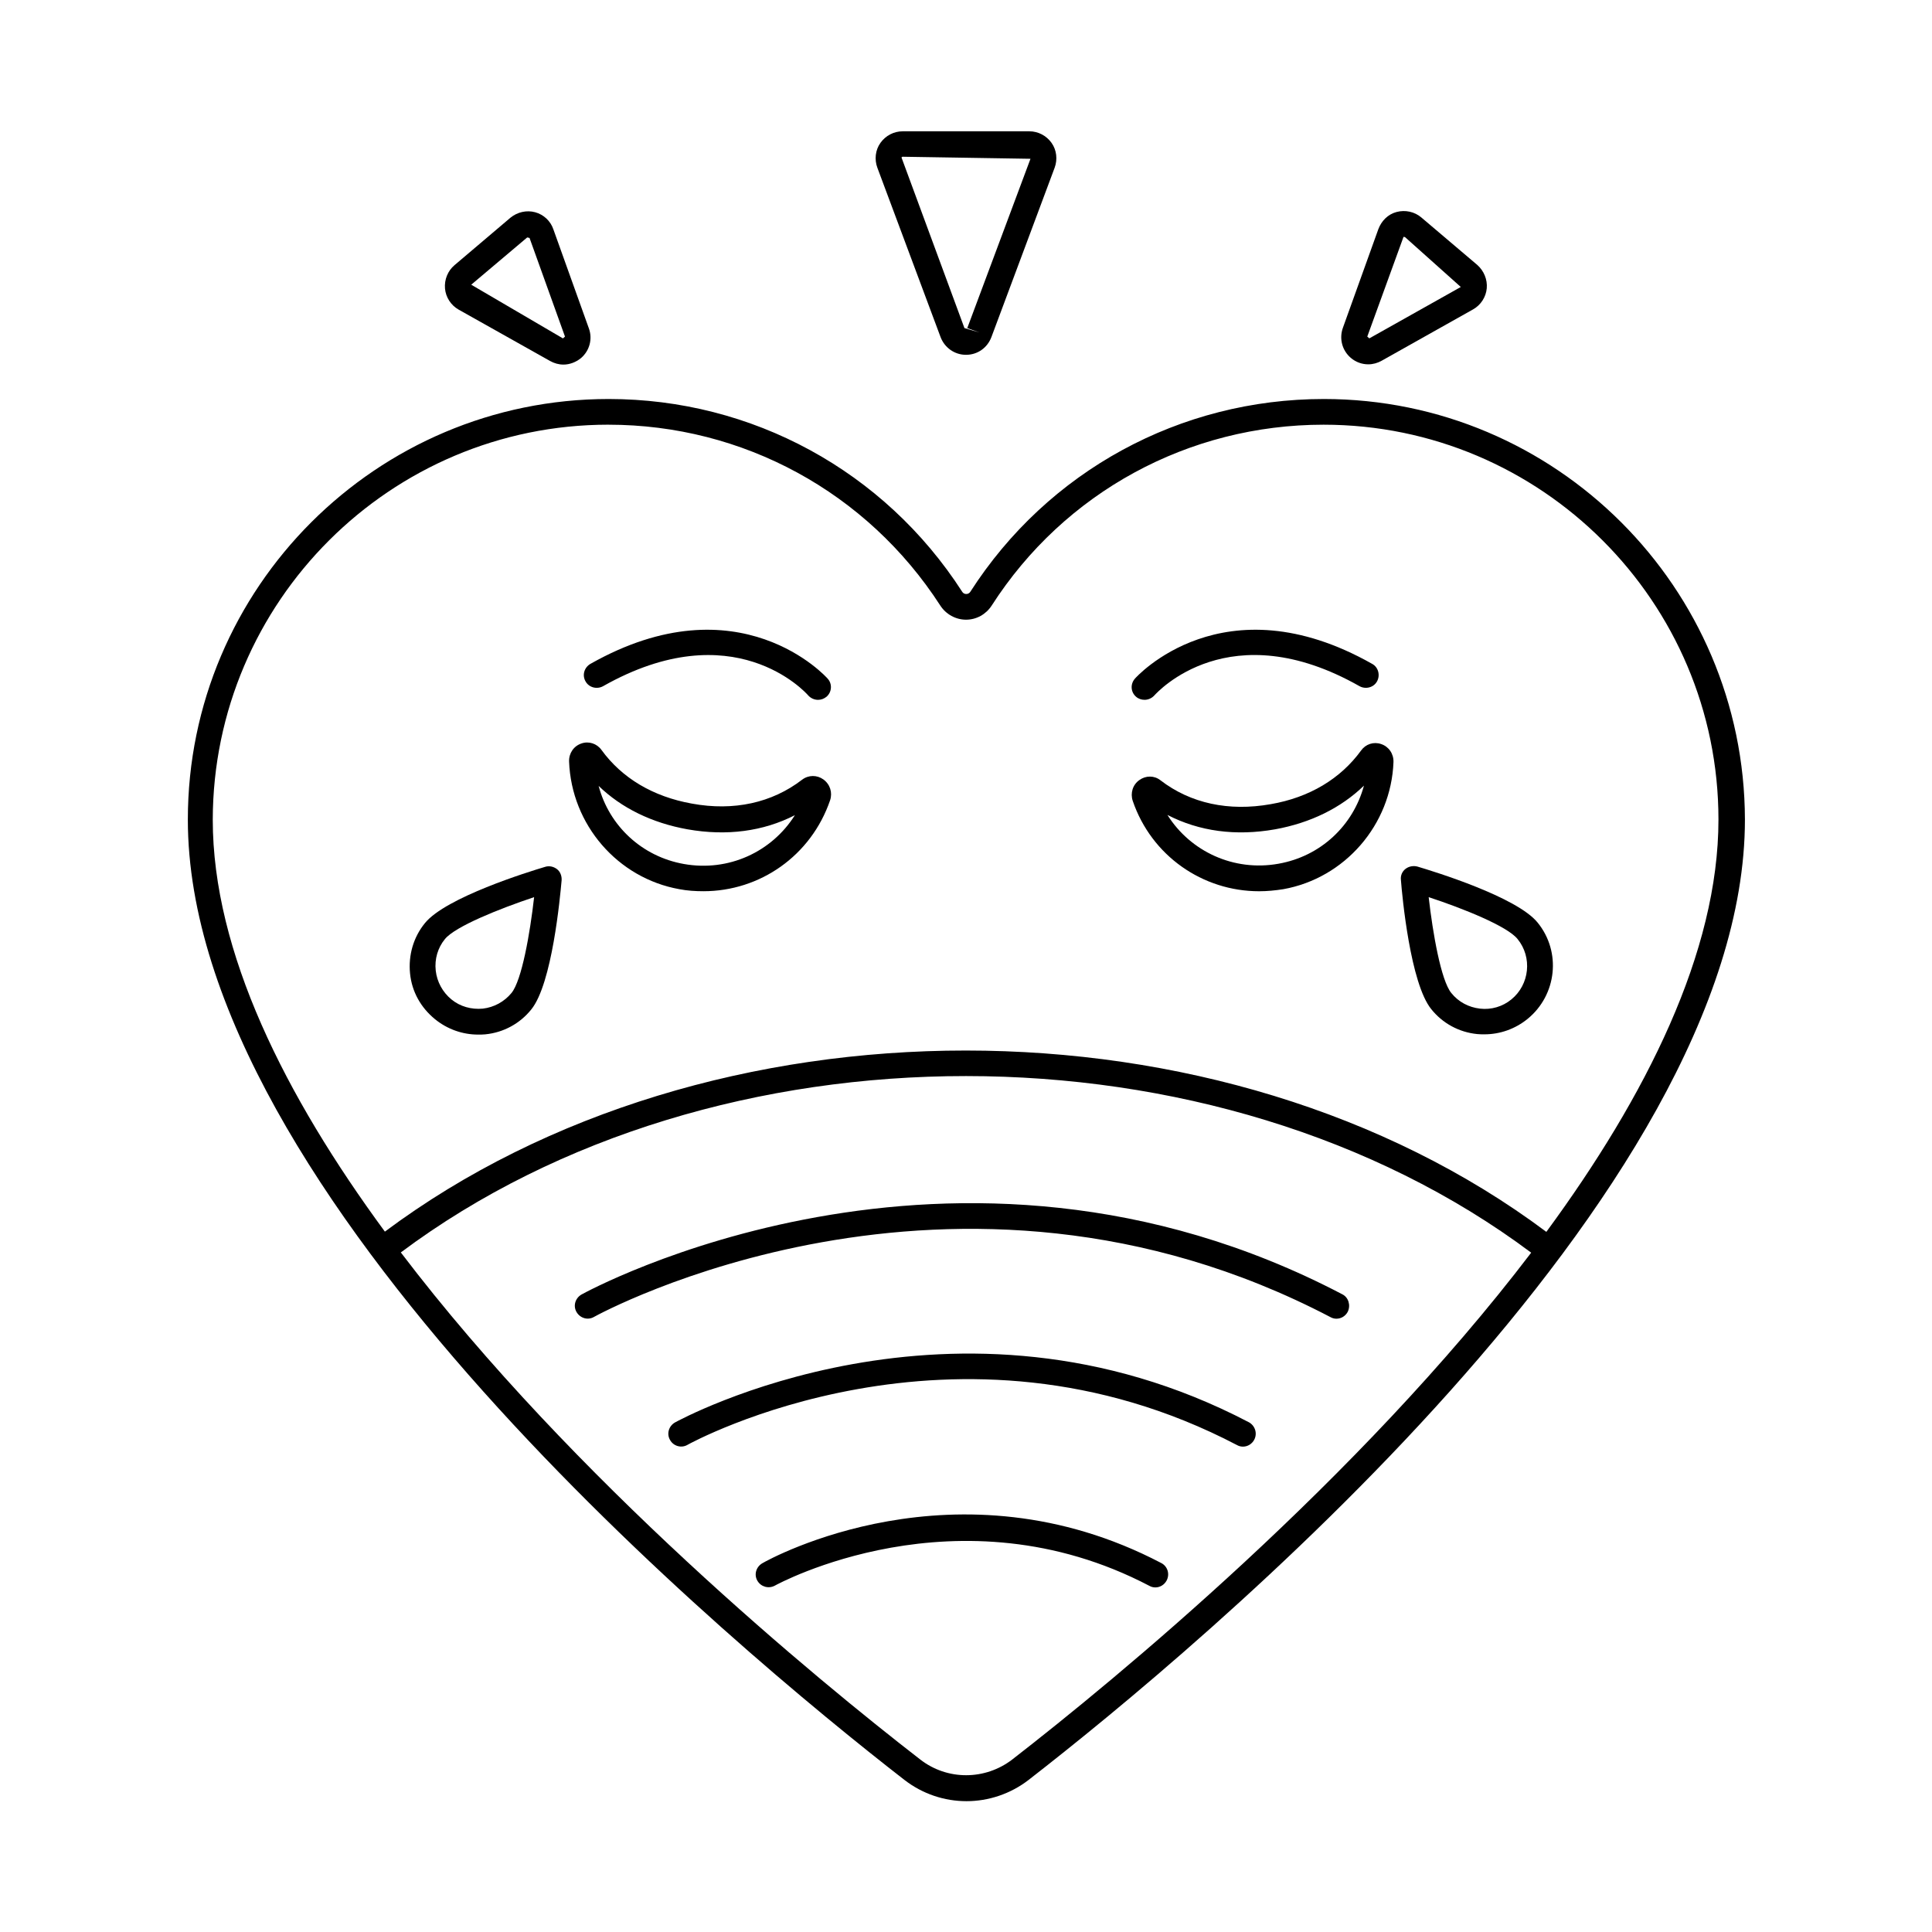 <?xml version="1.0" encoding="UTF-8"?>
<!-- Uploaded to: SVG Repo, www.svgrepo.com, Generator: SVG Repo Mixer Tools -->
<svg fill="#000000" width="800px" height="800px" version="1.1" viewBox="144 144 512 512" xmlns="http://www.w3.org/2000/svg">
 <g>
  <path d="m494.84 249.74c-38.125 0-73.121 19.062-93.68 51.062-0.34 0.543-0.816 0.613-1.09 0.613-0.273 0-0.75-0.066-1.09-0.613-20.629-32-55.691-51.062-93.68-51.062-61.477 0-111.52 49.973-111.52 111.45 0 99.266 145.36 219.91 189.88 254.49 4.832 3.746 10.621 5.652 16.477 5.652 5.785 0 11.641-1.906 16.477-5.652 44.527-34.586 189.81-155.16 189.81-254.49-0.137-61.477-50.109-111.45-111.59-111.45zm-189.61 6.809c35.676 0 68.559 17.906 87.961 47.93 1.496 2.316 4.086 3.746 6.809 3.746 2.793 0 5.309-1.43 6.809-3.746 19.266-30.023 52.152-47.93 87.961-47.93 57.664 0 104.64 46.91 104.64 104.64 0 35.129-19.199 73.324-45.613 109.27-85.648-64.066-222.02-64.066-307.8-0.066-26.414-35.949-45.613-74.074-45.613-109.2 0.133-57.742 47.109-104.65 104.84-104.65zm107.09 353.69c-7.215 5.582-17.293 5.652-24.508 0-27.098-20.973-91.844-74.145-137.59-134.33 83.469-62.363 216.16-62.297 299.56 0.066-45.754 60.117-110.43 113.29-137.46 134.26z"/>
  <path d="m393.26 233.33c1.09 2.859 3.746 4.699 6.738 4.699 3.062 0 5.652-1.84 6.738-4.699l16.75-44.867c0.816-2.18 0.543-4.699-0.816-6.606-1.363-1.906-3.539-3.062-5.922-3.062h-33.496c-2.383 0-4.562 1.156-5.922 3.062-1.363 1.906-1.633 4.426-0.816 6.606zm-10.008-47.793 33.836 0.543-16.75 44.867 3.199 1.156-3.949-1.156-16.68-45.207c0.141-0.203 0.277-0.203 0.344-0.203z"/>
  <path d="m506.62 240.55c1.227 0 2.449-0.34 3.539-0.953l24.238-13.617c2.043-1.156 3.402-3.269 3.609-5.582 0.203-2.316-0.75-4.629-2.519-6.195l-14.844-12.594c-1.77-1.496-4.223-2.043-6.535-1.43-2.316 0.609-4.019 2.379-4.836 4.559l-9.395 26.145c-1.02 2.859-0.203 5.992 2.109 7.965 1.363 1.156 2.996 1.703 4.633 1.703zm9.324-33.77h0.137c0.137 0 0.203 0.066 0.273 0.066l14.773 13.207-24.238 13.617-0.543-0.477z"/>
  <path d="m265.54 226.05 24.238 13.617c1.09 0.613 2.316 0.953 3.539 0.953 1.633 0 3.269-0.613 4.629-1.703 2.316-1.973 3.133-5.106 2.109-7.898l-9.395-26.211c-0.746-2.246-2.586-3.945-4.832-4.559-2.246-0.613-4.699-0.066-6.535 1.43l-14.844 12.594c-1.77 1.496-2.723 3.812-2.519 6.195 0.207 2.316 1.566 4.426 3.609 5.582zm18.18-19.129 0.613 0.137 9.395 26.145-0.543 0.477-24.305-14.23z"/>
  <path d="m499.74 487.01c-103.28-54.125-200.71-0.477-201.66 0.066-1.633 0.953-2.246 2.996-1.293 4.629s2.996 2.246 4.629 1.293c0.953-0.543 95.18-52.289 195.19 0.066 0.477 0.273 1.02 0.41 1.566 0.41 1.227 0 2.383-0.68 2.996-1.84 0.816-1.699 0.207-3.809-1.43-4.625z"/>
  <path d="m474.96 520.91c-77.887-40.781-151.35-0.34-152.1 0.066-1.633 0.953-2.246 2.996-1.293 4.629 0.887 1.633 2.996 2.246 4.629 1.293 0.68-0.41 71.012-39.012 145.63 0.066 0.477 0.273 1.02 0.41 1.566 0.41 1.227 0 2.383-0.68 2.996-1.84 0.887-1.699 0.203-3.742-1.43-4.625z"/>
  <path d="m451.74 558.22c-54.195-28.391-103.69-1.156-105.73 0.066-1.633 0.953-2.246 2.996-1.293 4.629 0.953 1.633 2.996 2.18 4.629 1.293 0.477-0.273 48.477-26.551 99.266 0.066 0.477 0.273 1.02 0.41 1.566 0.41 1.227 0 2.383-0.68 2.996-1.84 0.879-1.699 0.266-3.742-1.434-4.625z"/>
  <path d="m477.68 380.19c2.109 0 4.223-0.203 6.398-0.543 16.34-2.926 28.594-17.09 29.207-33.699 0.066-2.18-1.227-4.086-3.269-4.766-1.973-0.68-4.086 0-5.309 1.703-5.445 7.488-13.684 12.461-23.965 14.23-11.098 1.973-21.242-0.203-29.207-6.332-1.633-1.293-3.879-1.293-5.582-0.066-1.77 1.227-2.449 3.473-1.77 5.516 4.969 14.562 18.52 23.957 33.496 23.957zm4.223-16.41c9.395-1.703 17.43-5.652 23.555-11.574-2.859 10.555-11.438 18.723-22.672 20.695-11.777 2.109-23.285-3.199-29.41-12.938 8.441 4.363 18.109 5.656 28.527 3.816z"/>
  <path d="m535.48 418.04c0.613 0.066 1.293 0.066 1.906 0.066 4.152 0 8.168-1.43 11.438-4.086 7.762-6.332 8.988-17.77 2.656-25.531-5.516-6.809-27.504-13.547-31.863-14.844-1.09-0.273-2.246-0.066-3.133 0.613-0.887 0.68-1.363 1.77-1.227 2.926 0.34 4.492 2.519 27.438 8.035 34.246 2.996 3.75 7.352 6.133 12.188 6.609zm10.688-25.188c3.949 4.832 3.199 12.051-1.633 16-2.316 1.906-5.309 2.793-8.305 2.449-2.996-0.34-5.719-1.77-7.625-4.152-2.723-3.336-4.902-15.797-5.992-25.395 9.121 2.996 20.832 7.691 23.555 11.098z"/>
  <path d="m447.32 329.46c0.953 0 1.906-0.41 2.586-1.156 0.816-0.887 19.949-21.992 54.398-2.449 1.633 0.887 3.746 0.34 4.629-1.293 0.887-1.633 0.34-3.746-1.293-4.629-39.488-22.332-62.703 3.676-62.906 3.949-1.227 1.43-1.09 3.539 0.34 4.766 0.613 0.539 1.43 0.812 2.246 0.812z"/>
  <path d="m324.02 379.64c2.109 0.41 4.289 0.543 6.398 0.543 14.977 0 28.527-9.395 33.566-24.102 0.68-2.043 0-4.223-1.77-5.516-1.703-1.227-3.949-1.227-5.652 0.066-7.965 6.129-18.109 8.375-29.207 6.332-10.281-1.84-18.52-6.738-23.965-14.23-1.227-1.703-3.402-2.383-5.309-1.703-2.043 0.68-3.336 2.586-3.269 4.766 0.613 16.758 12.867 30.918 29.207 33.844zm2.176-15.863c10.418 1.84 20.086 0.543 28.457-3.746-6.129 9.734-17.566 15.047-29.41 12.938-11.164-1.973-19.812-10.145-22.602-20.695 6.059 5.856 14.094 9.805 23.555 11.504z"/>
  <path d="m259.27 414.09c3.269 2.656 7.285 4.086 11.438 4.086 0.613 0 1.293 0 1.906-0.066 4.832-0.477 9.191-2.859 12.188-6.606 5.516-6.809 7.625-29.684 8.035-34.246 0.066-1.09-0.34-2.246-1.227-2.926-0.887-0.68-2.043-0.953-3.133-0.613-4.356 1.293-26.348 8.102-31.863 14.91-3.062 3.746-4.426 8.512-3.949 13.344 0.477 4.836 2.859 9.055 6.606 12.117zm2.652-21.238c2.723-3.336 14.434-8.035 23.625-11.098-1.09 9.602-3.269 22.059-5.992 25.395-1.906 2.316-4.629 3.812-7.625 4.152-2.996 0.273-5.992-0.543-8.305-2.449-2.316-1.906-3.812-4.629-4.152-7.625-0.34-3.066 0.543-6.062 2.449-8.375z"/>
  <path d="m303.8 325.86c34.52-19.539 53.648 1.566 54.398 2.449 0.68 0.75 1.633 1.156 2.586 1.156 0.816 0 1.566-0.273 2.246-0.816 1.43-1.227 1.566-3.402 0.34-4.766-0.203-0.273-23.422-26.281-62.906-3.949-1.633 0.953-2.246 2.996-1.293 4.629 0.887 1.637 2.996 2.184 4.629 1.297z"/>
 </g>
</svg>